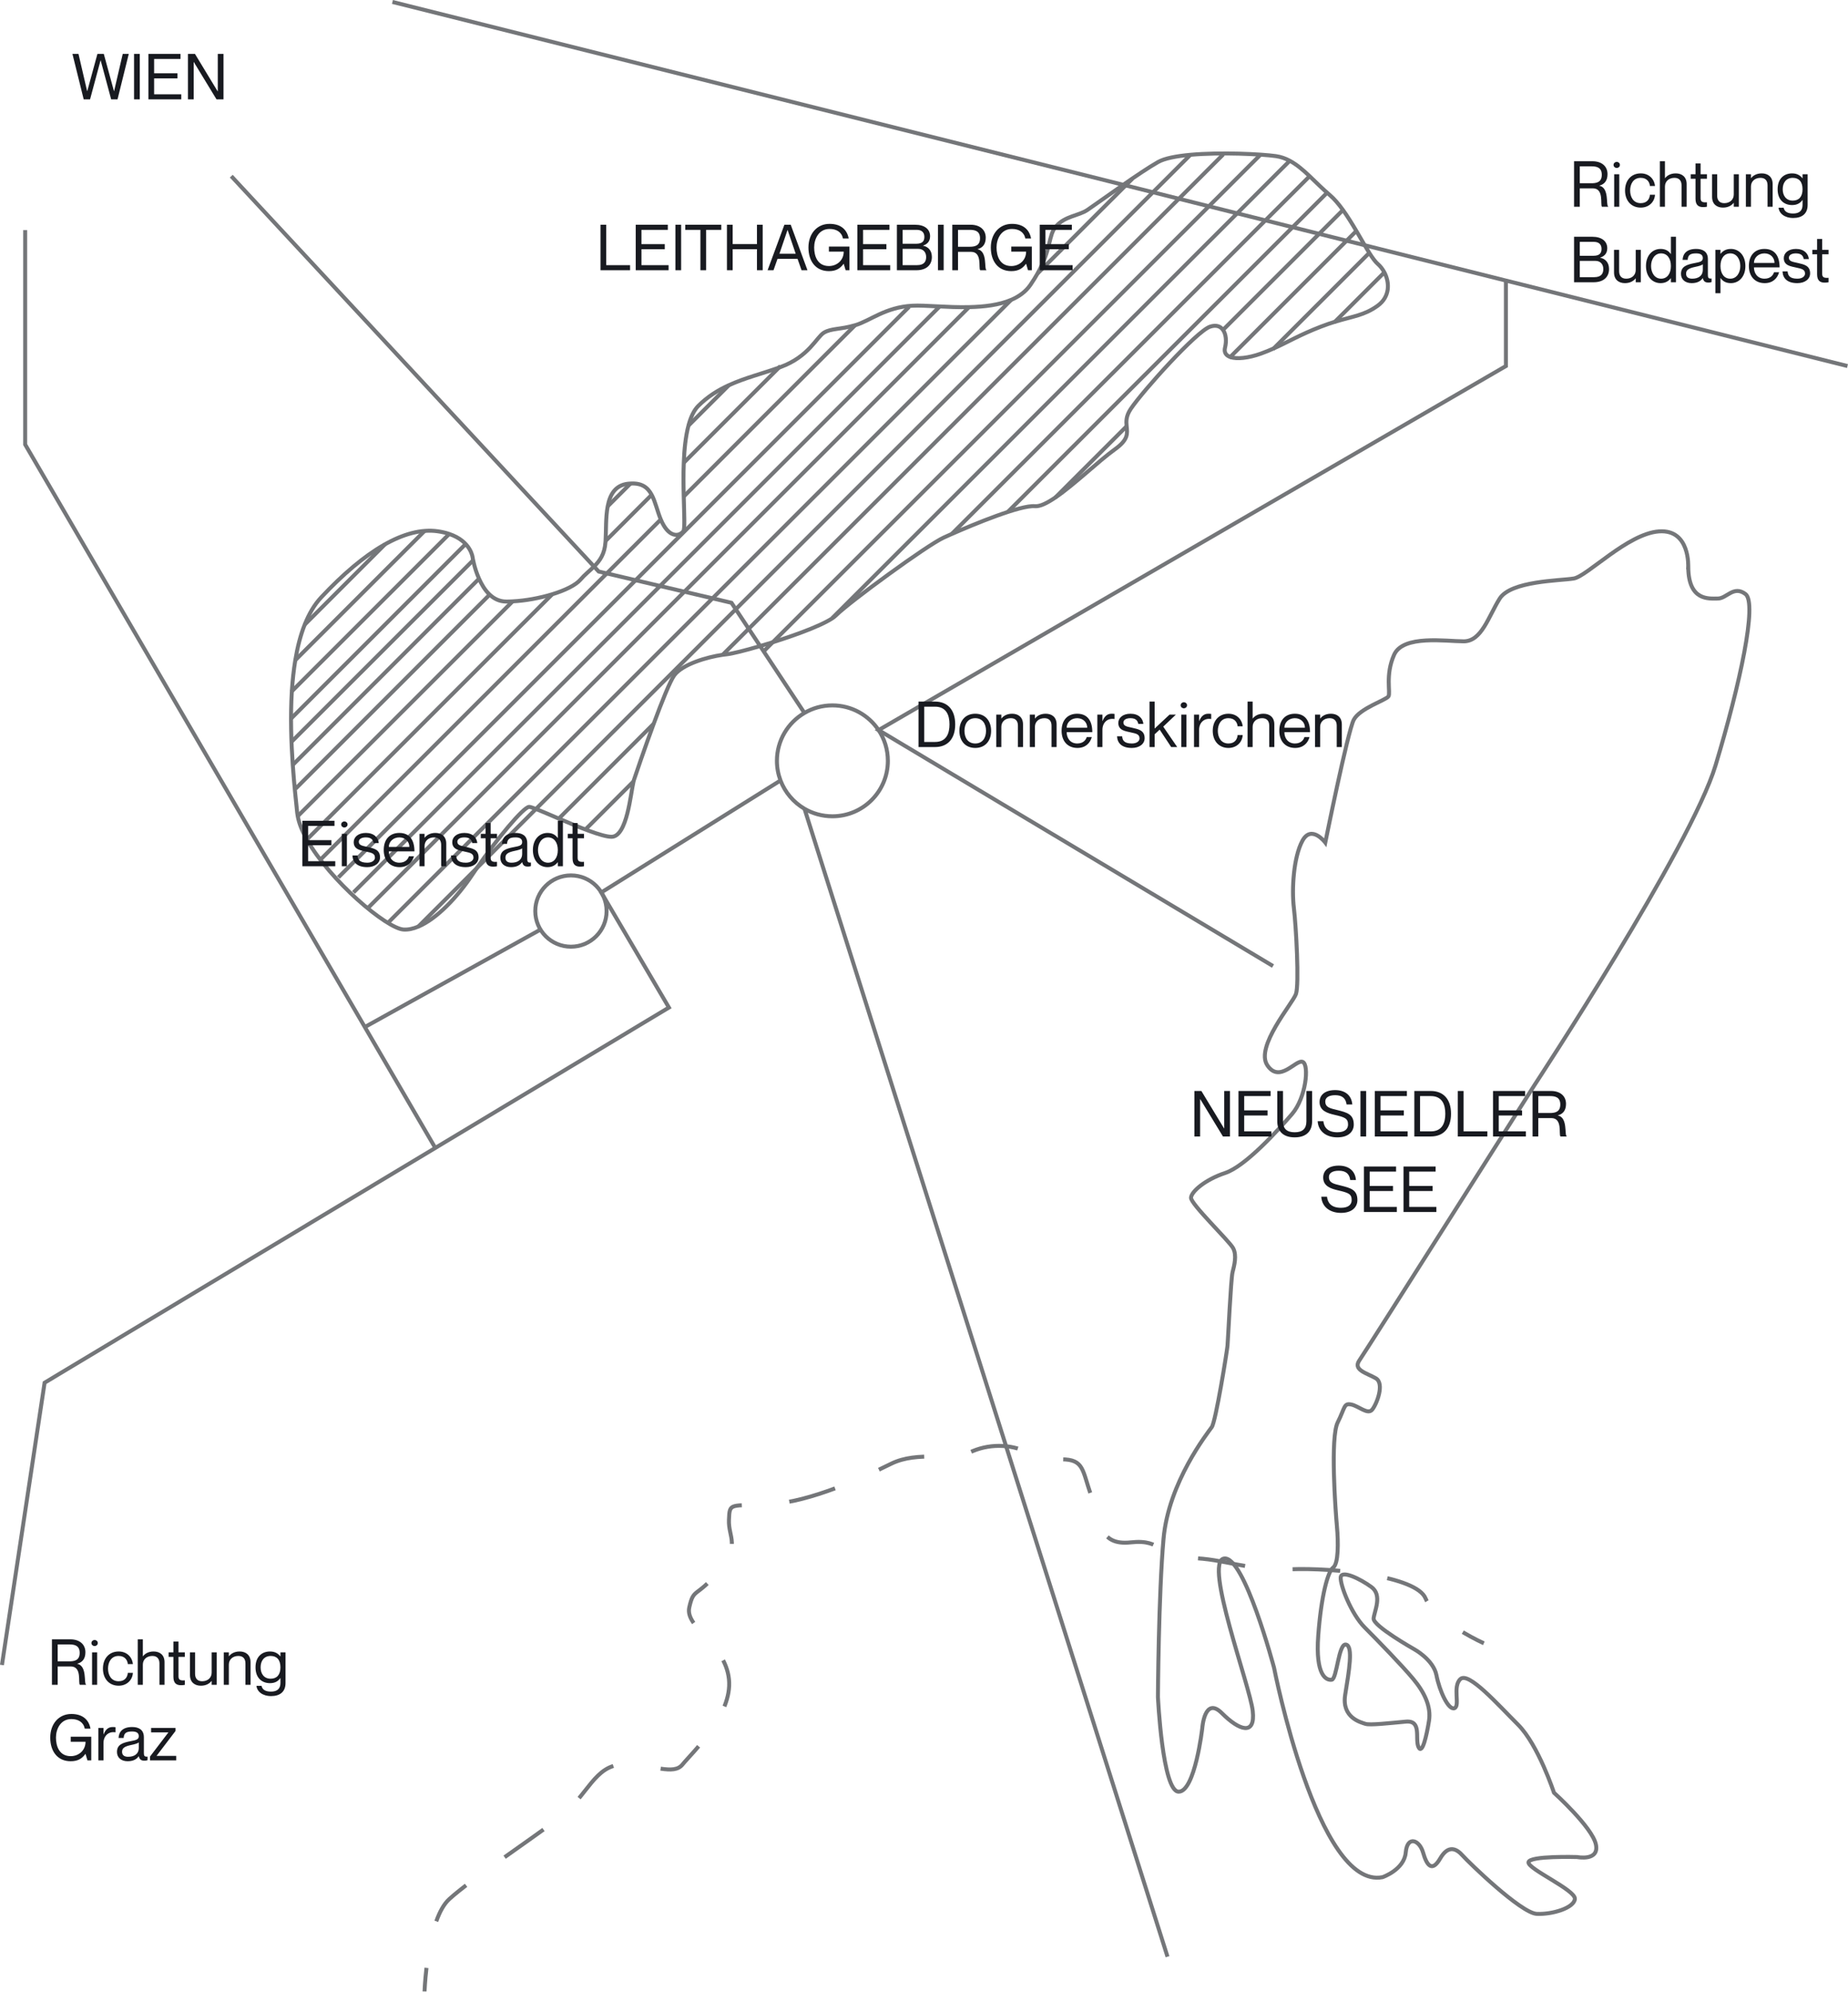<svg width="465" height="501" viewBox="0 0 465 501" fill="none" xmlns="http://www.w3.org/2000/svg">
<g clip-path="url(#clip0_61_671)">
<g opacity="0.6">
<path d="M424.792 142.705C424.792 142.705 425.352 133.109 417.45 133.669C409.548 134.229 399.376 144.954 395.985 145.524C392.595 146.093 380.172 146.083 377.341 150.601C374.511 155.119 372.82 161.326 368.299 161.326C363.778 161.326 353.046 159.637 350.786 164.715C348.525 169.792 349.935 174.22 349.375 175.16C348.815 176.1 342.124 178.169 340.623 181.087C339.123 184.006 333.472 211.943 333.472 211.943C333.472 211.943 329.991 207.335 327.731 211.473C325.47 215.611 325 223.708 325.57 228.406C326.14 233.103 326.93 247.647 326.09 250.046C325.25 252.445 315.778 263.31 318.889 267.967C321.999 272.625 326.09 266.418 327.781 267.118C329.471 267.817 328.631 276.154 325.1 280.242C321.569 284.33 313.378 293.366 308.296 295.055C303.215 296.744 299.825 299.713 299.685 301.262C299.545 302.811 309.287 312.127 310.277 313.966C311.267 315.805 310.557 318.344 310.137 320.034C309.717 321.723 309.007 336.966 308.867 338.515C308.727 340.064 305.906 357.566 304.916 358.976C303.926 360.385 294.043 372.809 292.773 387.053C291.503 401.296 291.363 426.844 291.363 426.844C291.363 426.844 292.493 450.694 296.584 450.694C300.675 450.694 302.515 434.751 302.515 434.751C302.515 434.751 303.075 426.565 307.456 430.943C311.837 435.321 315.928 436.73 315.218 430.383C314.508 424.036 302.885 392.99 307.966 392.05C313.047 391.111 320.579 419.518 320.579 419.518C320.579 419.518 331.501 475.402 347.875 472.204C347.875 472.204 353.336 470.325 353.716 465.996C354.096 461.668 357.157 462.798 358.077 465.996C358.997 469.195 360.308 471.074 362.378 467.506C364.449 463.937 366.519 465.057 368.029 466.756C369.54 468.455 382.712 481.239 386.673 481.429C390.634 481.619 396.085 479.92 396.275 477.671C396.465 475.422 384.413 470.145 384.603 468.455C384.793 466.766 396.846 467.136 396.846 467.136C396.846 467.136 402.497 468.265 401.557 463.937C400.616 459.609 391.014 450.953 391.014 450.953C391.014 450.953 387.063 438.909 381.972 433.831C376.881 428.754 369.55 420.477 367.479 422.357C365.409 424.236 367.479 429.133 365.969 429.693C364.459 430.253 362.208 425.365 361.448 421.417C360.688 417.469 355.797 414.83 355.797 414.83C355.797 414.83 345.444 408.993 345.634 407.114C345.825 405.234 347.895 401.276 345.074 399.207C342.254 397.138 337.543 394.879 337.353 396.758C337.163 398.637 339.993 405.974 343.374 409.362C346.755 412.751 352.786 418.958 355.617 422.347C358.447 425.735 360.138 429.303 359.567 432.882C358.997 436.46 357.877 441.538 356.927 439.469C355.977 437.4 357.867 432.692 353.726 433.072C349.585 433.451 344.684 434.011 343.564 433.631C342.444 433.252 337.543 432.122 338.483 426.295C339.423 420.467 340.553 414.06 338.673 413.691C336.793 413.321 336.412 422.347 335.092 422.536C333.772 422.726 330.951 421.597 331.701 411.432C332.452 401.266 334.152 395.249 335.462 394.309C336.773 393.37 336.783 388.102 336.402 383.964C336.022 379.826 334.712 361.574 336.593 357.816C338.473 354.058 338.103 352.928 339.983 353.298C341.864 353.668 344.124 355.937 345.254 354.618C346.385 353.298 348.455 348.031 346.195 346.711C343.934 345.392 340.353 344.642 342.054 342.193C343.754 339.744 386.113 272.955 386.113 272.955C386.113 272.955 425.462 213.123 431.673 192.522C437.884 171.922 442.215 151.691 439.205 149.432C436.194 147.173 434.494 150.561 432.243 150.561C429.993 150.561 424.902 151.221 424.802 142.705H424.792Z" stroke="#181A20" stroke-miterlimit="10"/>
<path d="M346.655 76.905C343.304 79.334 340.453 79.554 335.902 80.943C334.832 81.273 333.652 81.663 332.352 82.172C327.051 84.222 324.06 86.051 320.489 87.65C319.489 88.1 318.439 88.529 317.288 88.949C314.118 90.079 311.207 90.389 309.567 89.809C308.487 89.419 307.946 88.639 308.247 87.44C308.657 85.811 308.507 84.062 307.736 82.992C307.106 82.082 306.036 81.653 304.486 82.172C301.095 83.302 287.542 98.355 284.521 102.863C283.311 104.682 283.361 106.011 283.491 107.221C283.661 109.02 283.991 110.549 280.531 113.028C276.49 115.917 270.318 121.914 265.547 125.153H265.537C263.477 126.562 261.677 127.442 260.426 127.332C256.805 127.002 245.113 131.85 239.472 134.328H239.462C238.662 134.688 237.981 134.988 237.461 135.228C233.31 137.107 213.736 151.411 210.345 154.799C208.435 156.708 201.123 159.457 194.442 161.556C193.362 161.896 192.292 162.226 191.271 162.516C187.411 163.655 184.15 164.455 182.86 164.585C182.54 164.615 182.199 164.655 181.839 164.715C177.919 165.274 171.747 167.083 169.677 169.852C168.627 171.252 166.516 176.559 164.486 182.057C162.155 188.384 159.915 194.981 159.515 196.19C159.485 196.29 159.445 196.41 159.415 196.56C158.684 199.519 157.814 210.494 153.863 210.494C151.493 210.494 145.552 208.025 140.61 205.916C138.33 204.946 136.27 204.046 134.869 203.497C133.999 203.167 133.399 202.967 133.149 202.967C131.749 202.967 124.907 211.183 119.956 218.4C119.606 218.91 119.266 219.409 118.936 219.899C115.055 225.747 109.864 231.144 105.273 233.073C103.963 233.633 102.692 233.903 101.522 233.823C97.241 233.513 83.008 221.528 77.217 211.183C76.057 209.124 75.246 207.135 74.916 205.306C74.856 205.026 74.816 204.746 74.786 204.466C74.486 201.618 74.016 197.35 73.666 192.402C73.276 186.764 73.046 180.237 73.436 173.89C73.606 171.222 73.886 168.593 74.306 166.064C74.836 162.845 75.606 159.807 76.677 157.108H76.687C77.737 154.439 79.097 152.11 80.808 150.281C91.73 138.617 101.902 132.449 110.184 133.649C111.264 133.809 112.204 134.029 113.035 134.318C118.576 136.178 118.936 140.306 118.936 140.306C118.936 140.306 119.336 142.895 120.536 145.573C121.786 148.402 123.927 151.321 127.408 151.321C127.918 151.321 128.448 151.311 128.988 151.271C132.219 151.111 135.829 150.441 138.95 149.492C142.171 148.502 144.861 147.203 146.052 145.813C147.142 144.544 148.382 143.594 149.472 142.505C150.943 141.055 152.143 139.366 152.353 136.358C152.363 136.268 152.363 136.168 152.373 136.078C152.533 133.489 152.373 130.17 152.913 127.362C153.473 124.433 154.794 122.064 158.004 121.684C158.224 121.654 158.444 121.634 158.654 121.634C161.565 121.464 163.015 122.674 163.976 124.473C164.916 126.222 165.386 128.531 166.266 130.67C166.276 130.68 166.276 130.7 166.286 130.71C168.166 135.228 170.807 135.088 171.937 133.649C172.357 133.119 172.157 129.531 172.047 124.893C171.977 122.274 171.937 119.315 172.057 116.397C172.177 113.058 172.517 109.76 173.237 107.061C173.788 104.962 174.588 103.233 175.698 102.113C178.069 99.744 180.689 98.125 183.41 96.896C187.471 95.037 191.791 93.997 195.992 92.478L196.412 92.328C203.564 89.699 205.454 84.801 207.335 83.672C209.205 82.562 211.446 82.912 215.157 81.813C215.187 81.813 215.207 81.803 215.237 81.793C219.007 80.663 222.768 77.275 229.55 76.905C232.75 76.725 238.291 77.385 243.843 77.255C247.603 77.175 251.374 76.735 254.425 75.436C256.425 74.586 258.116 73.367 259.296 71.637C259.986 70.618 260.576 69.678 261.076 68.789C264.637 62.452 263.717 59.273 265.697 56.964C267.958 54.325 271.349 54.325 273.609 52.816C274.869 51.976 278.64 49.258 282.631 46.489C285.772 44.31 289.042 42.101 291.353 40.781C292.993 39.832 296.004 39.262 299.525 38.942C307.246 38.243 317.429 38.762 321.049 39.272C322.3 39.452 323.45 39.862 324.53 40.442C326.3 41.391 327.901 42.77 329.531 44.32C331.131 45.829 332.762 47.498 334.602 49.058C335.732 50.017 336.843 51.337 337.923 52.826C339.103 54.465 340.233 56.304 341.294 58.103C342.034 59.353 342.734 60.562 343.384 61.682C343.794 62.382 344.184 63.021 344.544 63.611C345.344 64.87 346.055 65.85 346.655 66.37C347.305 66.929 347.885 67.669 348.335 68.509C349.695 71.088 349.775 74.636 346.655 76.905Z" stroke="#181A20" stroke-miterlimit="10"/>
<path d="M120.556 145.553L73.656 192.422" stroke="#181A20" stroke-miterlimit="10"/>
<path d="M123.147 149.642L74.366 198.399" stroke="#181A20" stroke-miterlimit="10"/>
<path d="M74.886 205.336L74.916 205.306L128.988 151.271" stroke="#181A20" stroke-miterlimit="10"/>
<path d="M158.654 121.634L152.913 127.362" stroke="#181A20" stroke-miterlimit="10"/>
<path d="M183.409 96.895L173.237 107.061" stroke="#181A20" stroke-miterlimit="10"/>
<path d="M138.95 149.492L77.217 211.183" stroke="#181A20" stroke-miterlimit="10"/>
<path d="M163.976 124.473L152.373 136.078" stroke="#181A20" stroke-miterlimit="10"/>
<path d="M172.057 116.397L195.992 92.478L196.392 92.078" stroke="#181A20" stroke-miterlimit="10"/>
<path d="M80.658 216.221L152.683 144.244L166.266 130.67" stroke="#181A20" stroke-miterlimit="10"/>
<path d="M172.047 124.893L215.157 81.812L215.177 81.793" stroke="#181A20" stroke-miterlimit="10"/>
<path d="M228.749 77.185L85.148 220.699" stroke="#181A20" stroke-miterlimit="10"/>
<path d="M236.351 77.185L88.949 224.497" stroke="#181A20" stroke-miterlimit="10"/>
<path d="M243.903 77.185L92.72 228.265" stroke="#181A20" stroke-miterlimit="10"/>
<path d="M97.811 231.944L179.299 150.511L254.425 75.436" stroke="#181A20" stroke-miterlimit="10"/>
<path d="M261.076 68.789L283.241 46.639L284.931 44.95" stroke="#181A20" stroke-miterlimit="10"/>
<path d="M299.635 38.842L105.213 233.123" stroke="#181A20" stroke-miterlimit="10"/>
<path d="M140.57 205.956L140.61 205.916L164.485 182.057" stroke="#181A20" stroke-miterlimit="10"/>
<path d="M181.839 164.714L188.391 158.168L296.634 49.997L307.796 38.842" stroke="#181A20" stroke-miterlimit="10"/>
<path d="M317.108 38.972L304.185 51.886L194.442 161.556L192.151 163.845" stroke="#181A20" stroke-miterlimit="10"/>
<path d="M159.414 196.56L147.512 208.455" stroke="#181A20" stroke-miterlimit="10"/>
<path d="M324.68 40.291L209.455 155.439" stroke="#181A20" stroke-miterlimit="10"/>
<path d="M239.462 134.339L239.472 134.329L318.409 55.435L329.531 44.32L329.541 44.31" stroke="#181A20" stroke-miterlimit="10"/>
<path d="M333.912 48.498L253.625 128.731" stroke="#181A20" stroke-miterlimit="10"/>
<path d="M265.537 125.163L265.547 125.153L283.491 107.221" stroke="#181A20" stroke-miterlimit="10"/>
<path d="M307.736 82.992L331.922 58.823L337.923 52.826L338.083 52.666" stroke="#181A20" stroke-miterlimit="10"/>
<path d="M341.504 57.884L309.307 90.059" stroke="#181A20" stroke-miterlimit="10"/>
<path d="M344.614 63.541L320.329 87.81" stroke="#181A20" stroke-miterlimit="10"/>
<path d="M348.525 68.329L335.732 81.103" stroke="#181A20" stroke-miterlimit="10"/>
<path d="M118.946 141.045L73.366 186.585" stroke="#181A20" stroke-miterlimit="10"/>
<path d="M117.086 136.938L73.306 180.687" stroke="#181A20" stroke-miterlimit="10"/>
<path d="M113.045 134.309L73.306 174.02" stroke="#181A20" stroke-miterlimit="10"/>
<path d="M106.823 133.569L74.306 166.064" stroke="#181A20" stroke-miterlimit="10"/>
<path d="M96.861 136.938L76.686 157.108" stroke="#181A20" stroke-miterlimit="10"/>
<path d="M106.823 500.99C106.823 500.99 106.913 498.451 107.313 495.013" stroke="#181A20" stroke-miterlimit="10"/>
<path d="M109.784 483.298C110.614 480.969 111.684 478.96 113.044 477.721C118.636 472.643 133.149 463.047 140.58 457.4C148.012 451.753 149.512 443.856 156.954 443.856C164.395 443.856 169.477 446.675 171.737 443.856C173.998 441.037 184.37 431.442 183.42 422.406C182.469 413.37 172.307 409.422 173.437 404.344C174.568 399.267 175.128 402.085 180.779 395.308C186.43 388.532 183.239 386.842 183.42 382.324C183.6 377.807 183.6 378.936 193.772 378.376C203.934 377.817 217.357 371.599 224.198 368.221C231.05 364.832 239.272 367.661 243.913 365.402C248.554 363.143 254.205 363.143 258.726 365.402C263.247 367.661 261.316 367.091 267.088 367.091C272.859 367.091 272.289 369.91 274.549 376.127C276.81 382.334 276.259 388.891 284.521 387.982C292.783 387.072 291.313 391.81 299.645 391.93C307.986 392.05 313.928 395.199 324.7 394.749C335.472 394.309 356.447 396.438 358.707 402.085C359.417 403.855 361.118 405.614 363.128 407.213" stroke="#181A20" stroke-miterlimit="10" stroke-dasharray="12 12"/>
<path d="M368.069 410.571C370.96 412.281 373.37 413.37 373.37 413.37" stroke="#181A20" stroke-miterlimit="10"/>
<path d="M223.408 191.393C223.408 199.089 217.167 205.336 209.455 205.336C206.885 205.336 204.474 204.646 202.414 203.437C199.673 201.828 197.523 199.319 196.392 196.32C195.812 194.791 195.492 193.122 195.492 191.393C195.492 186.255 198.273 181.767 202.414 179.348C204.474 178.129 206.885 177.439 209.455 177.439C214.296 177.439 218.567 179.908 221.068 183.656C222.548 185.865 223.408 188.524 223.408 191.393Z" stroke="#181A20" stroke-miterlimit="10"/>
<path d="M464.87 92.078L378.922 70.578L343.384 61.692V61.682L338.843 60.553L331.922 58.824L325.25 57.154L318.409 55.435L311.297 53.666L304.186 51.887L296.634 49.998L290.103 48.358L283.241 46.639L282.631 46.489L98.751 0.49" stroke="#181A20" stroke-miterlimit="10"/>
<path d="M58.193 44.31L143.831 136.438L147.772 140.676L149.473 142.505L150.643 143.764L152.683 144.244L159.945 145.953L166.086 147.403L172.207 148.842L179.299 150.511L184.06 151.631L185.14 153.26L188.391 158.168L191.271 162.516L192.152 163.845L202.414 179.348" stroke="#181A20" stroke-miterlimit="10"/>
<path d="M320.319 243.008L221.068 183.656L378.922 92.078V70.578" stroke="#181A20" stroke-miterlimit="10"/>
<path d="M202.424 203.427L293.773 492.204" stroke="#181A20" stroke-miterlimit="10"/>
<path d="M143.661 238.141C148.616 238.141 152.633 234.127 152.633 229.175C152.633 224.223 148.616 220.209 143.661 220.209C138.706 220.209 134.689 224.223 134.689 229.175C134.689 234.127 138.706 238.141 143.661 238.141Z" stroke="#181A20" stroke-miterlimit="10"/>
<path d="M6.332 57.884V111.819L91.8 258.352L109.534 288.768" stroke="#181A20" stroke-miterlimit="10"/>
<path d="M135.999 233.833L91.8 258.352" stroke="#181A20" stroke-miterlimit="10"/>
<path d="M196.402 196.32L151.303 224.497L168.316 253.444L11.223 347.821L0.49 418.828" stroke="#181A20" stroke-miterlimit="10"/>
</g>
<path d="M151.104 56.536H152.544V66.696H158.544V67.976H151.104V56.536ZM161.404 61.416H167.276V62.696H161.404V66.696H168.236V67.976H159.964V56.536H168.044V57.816H161.404V61.416ZM169.949 56.536H171.389V67.976H169.949V56.536ZM176.239 67.976V57.816H172.431V56.536H181.487V57.816H177.679V67.976H176.239ZM182.917 56.536H184.357V61.4H190.469V56.536H191.909V67.976H190.469V62.68H184.357V67.976H182.917V56.536ZM200.681 65.112H195.641L194.633 67.976H193.145L197.369 56.536H198.969L203.177 67.976H201.689L200.681 65.112ZM196.121 63.832H200.217L198.185 57.864H198.153L196.121 63.832ZM212.11 59.992C211.774 58.36 210.462 57.592 208.734 57.592C206.014 57.592 204.862 60.104 204.862 62.248C204.862 64.408 205.694 66.92 208.574 66.92C210.622 66.92 212.302 65.448 212.302 63.304H208.574V62.024H213.742V67.976H212.782L212.302 66.36H212.27C211.406 67.56 210.334 68.2 208.574 68.2C205.246 68.2 203.422 65.704 203.422 62.248C203.422 58.808 205.566 56.312 208.734 56.312C211.63 56.312 213.15 57.816 213.55 59.992H212.11ZM217.169 61.416H223.041V62.696H217.169V66.696H224.001V67.976H215.729V56.536H223.809V57.816H217.169V61.416ZM234.034 59.416C234.034 60.824 233.202 61.464 232.258 61.784V61.816C233.458 62.024 234.482 62.936 234.482 64.648C234.482 66.76 232.978 67.976 230.61 67.976H225.682V56.536H230.29C232.626 56.536 234.034 57.64 234.034 59.416ZM227.122 61.32H230.514C232.146 61.32 232.594 60.616 232.594 59.576C232.594 58.536 231.986 57.816 230.674 57.816H227.122V61.32ZM227.122 62.6V66.696H230.754C232.594 66.696 233.042 65.72 233.042 64.648C233.042 63.416 232.274 62.6 231.074 62.6H227.122ZM236.011 56.536H237.451V67.976H236.011V56.536ZM239.62 67.976V56.536H244.26C246.516 56.536 248.036 57.752 248.036 59.784C248.036 61.432 247.252 62.344 245.988 62.664V62.696C248.532 63.192 247.604 67.688 248.196 67.88V67.976H246.644C246.148 67.496 247.236 63.352 244.34 63.352H241.06V67.976H239.62ZM241.06 57.816V62.072H243.924C245.108 62.072 246.596 61.928 246.596 59.944C246.596 57.96 245.108 57.816 243.924 57.816H241.06ZM258.001 59.992C257.665 58.36 256.353 57.592 254.625 57.592C251.905 57.592 250.753 60.104 250.753 62.248C250.753 64.408 251.585 66.92 254.465 66.92C256.513 66.92 258.193 65.448 258.193 63.304H254.465V62.024H259.633V67.976H258.673L258.193 66.36H258.161C257.297 67.56 256.225 68.2 254.465 68.2C251.137 68.2 249.313 65.704 249.313 62.248C249.313 58.808 251.457 56.312 254.625 56.312C257.521 56.312 259.041 57.816 259.441 59.992H258.001ZM263.06 61.416H268.932V62.696H263.06V66.696H269.892V67.976H261.62V56.536H269.7V57.816H263.06V61.416Z" fill="#181A20"/>
<path d="M18.228 13.556H19.748L21.924 22.932H21.956L24.516 13.556H26.116L28.676 22.932H28.708L30.884 13.556H32.404L29.572 24.996H27.972L25.332 15.188H25.3L22.66 24.996H21.06L18.228 13.556ZM33.733 13.556H35.173V24.996H33.733V13.556ZM38.782 18.436H44.654V19.716H38.782V23.716H45.614V24.996H37.342V13.556H45.422V14.836H38.782V18.436ZM47.295 24.996V13.556H49.055L54.767 22.98H54.799V13.556H56.239V24.996H54.479L48.767 15.604H48.735V24.996H47.295Z" fill="#181A20"/>
<path d="M231.121 187.921V176.481H235.265C238.417 176.481 240.353 178.529 240.353 182.209C240.353 185.889 238.417 187.921 235.265 187.921H231.121ZM232.561 177.761V186.641H235.265C238.177 186.641 238.913 184.449 238.913 182.209C238.913 179.969 238.177 177.761 235.265 177.761H232.561ZM245.403 188.145C242.907 188.145 241.403 186.385 241.403 183.841C241.403 181.297 242.907 179.537 245.403 179.537C247.883 179.537 249.387 181.297 249.387 183.841C249.387 186.385 247.883 188.145 245.403 188.145ZM245.403 187.025C247.227 187.025 248.107 185.585 248.107 183.841C248.107 182.097 247.227 180.657 245.403 180.657C243.563 180.657 242.683 182.097 242.683 183.841C242.683 185.585 243.563 187.025 245.403 187.025ZM254.679 179.537C256.167 179.537 257.415 180.353 257.415 182.225V187.921H256.135V182.545C256.135 181.489 255.639 180.657 254.359 180.657C252.919 180.657 251.959 181.569 251.959 182.833V187.921H250.679V179.761H251.959V180.737H251.991C252.423 180.161 253.287 179.537 254.679 179.537ZM263.132 179.537C264.62 179.537 265.868 180.353 265.868 182.225V187.921H264.588V182.545C264.588 181.489 264.092 180.657 262.812 180.657C261.372 180.657 260.412 181.569 260.412 182.833V187.921H259.132V179.761H260.412V180.737H260.444C260.876 180.161 261.74 179.537 263.132 179.537ZM271.058 187.025C272.69 187.025 273.298 185.969 273.442 185.409H274.722C274.306 186.929 273.138 188.145 271.106 188.145C268.626 188.145 267.122 186.401 267.122 183.841C267.122 181.121 268.658 179.537 271.042 179.537C273.602 179.537 274.85 181.281 274.85 184.177H268.402C268.402 185.649 269.282 187.025 271.058 187.025ZM271.042 180.657C269.506 180.657 268.402 181.745 268.402 183.057H273.57C273.57 181.745 272.578 180.657 271.042 180.657ZM279.685 179.537C279.989 179.537 280.213 179.553 280.437 179.585V180.865H280.405C278.629 180.577 277.397 181.825 277.397 183.569V187.921H276.117V179.761H277.397V181.377H277.429C277.861 180.305 278.517 179.537 279.685 179.537ZM284.913 183.073C286.369 183.425 288.017 183.665 288.017 185.681C288.017 187.169 286.657 188.145 284.801 188.145C282.305 188.145 281.153 186.961 281.073 185.201H282.353C282.433 186.113 282.753 187.025 284.801 187.025C286.193 187.025 286.737 186.305 286.737 185.761C286.737 184.577 285.665 184.513 284.497 184.225C283.249 183.921 281.393 183.777 281.393 181.857C281.393 180.577 282.529 179.537 284.449 179.537C286.481 179.537 287.569 180.689 287.697 182.097H286.417C286.289 181.473 285.985 180.657 284.449 180.657C283.297 180.657 282.673 181.121 282.673 181.761C282.673 182.721 283.777 182.801 284.913 183.073ZM289.257 176.481H290.537V183.265L294.281 179.761H295.881L292.697 182.785L296.217 187.921H294.697L291.801 183.537L290.537 184.705V187.921H289.257V176.481ZM297.886 178.177C297.534 178.177 297.086 177.905 297.086 177.409C297.086 176.913 297.534 176.641 297.886 176.641C298.254 176.641 298.686 176.913 298.686 177.409C298.686 177.905 298.254 178.177 297.886 178.177ZM297.246 179.761H298.526V187.921H297.246V179.761ZM304.013 179.537C304.317 179.537 304.541 179.553 304.765 179.585V180.865H304.733C302.957 180.577 301.725 181.825 301.725 183.569V187.921H300.445V179.761H301.725V181.377H301.757C302.189 180.305 302.845 179.537 304.013 179.537ZM311.409 182.705C311.345 181.809 310.737 180.657 309.105 180.657C307.169 180.657 306.433 182.305 306.433 183.841C306.433 185.377 307.169 187.025 309.105 187.025C310.753 187.025 311.345 185.889 311.409 184.913H312.689C312.577 186.769 311.121 188.145 309.105 188.145C306.721 188.145 305.153 186.401 305.153 183.841C305.153 181.281 306.721 179.537 309.105 179.537C311.121 179.537 312.497 180.881 312.689 182.705H311.409ZM317.914 179.537C319.402 179.537 320.65 180.353 320.65 182.225V187.921H319.37V182.545C319.37 181.489 318.874 180.657 317.594 180.657C316.154 180.657 315.194 181.569 315.194 182.833V187.921H313.914V176.481H315.194V180.737H315.226C315.658 180.161 316.522 179.537 317.914 179.537ZM325.839 187.025C327.471 187.025 328.079 185.969 328.223 185.409H329.503C329.087 186.929 327.919 188.145 325.887 188.145C323.407 188.145 321.903 186.401 321.903 183.841C321.903 181.121 323.439 179.537 325.823 179.537C328.383 179.537 329.631 181.281 329.631 184.177H323.183C323.183 185.649 324.063 187.025 325.839 187.025ZM325.823 180.657C324.287 180.657 323.183 181.745 323.183 183.057H328.351C328.351 181.745 327.359 180.657 325.823 180.657ZM334.898 179.537C336.386 179.537 337.634 180.353 337.634 182.225V187.921H336.354V182.545C336.354 181.489 335.858 180.657 334.578 180.657C333.138 180.657 332.178 181.569 332.178 182.833V187.921H330.898V179.761H332.178V180.737H332.21C332.642 180.161 333.506 179.537 334.898 179.537Z" fill="#181A20"/>
<path d="M13.074 423.813V412.373H17.714C19.97 412.373 21.49 413.589 21.49 415.621C21.49 417.269 20.706 418.181 19.442 418.501V418.533C21.986 419.029 21.058 423.525 21.65 423.717V423.813H20.098C19.602 423.333 20.69 419.189 17.794 419.189H14.514V423.813H13.074ZM14.514 413.653V417.909H17.378C18.562 417.909 20.05 417.765 20.05 415.781C20.05 413.797 18.562 413.653 17.378 413.653H14.514ZM23.807 414.069C23.455 414.069 23.007 413.797 23.007 413.301C23.007 412.805 23.455 412.533 23.807 412.533C24.175 412.533 24.607 412.805 24.607 413.301C24.607 413.797 24.175 414.069 23.807 414.069ZM23.167 415.653H24.447V423.813H23.167V415.653ZM32.159 418.597C32.095 417.701 31.487 416.549 29.855 416.549C27.919 416.549 27.183 418.197 27.183 419.733C27.183 421.269 27.919 422.917 29.855 422.917C31.503 422.917 32.095 421.781 32.159 420.805H33.439C33.327 422.661 31.871 424.037 29.855 424.037C27.471 424.037 25.903 422.293 25.903 419.733C25.903 417.173 27.471 415.429 29.855 415.429C31.871 415.429 33.247 416.773 33.439 418.597H32.159ZM38.664 415.429C40.152 415.429 41.4 416.245 41.4 418.117V423.813H40.12V418.437C40.12 417.381 39.624 416.549 38.344 416.549C36.904 416.549 35.944 417.461 35.944 418.725V423.813H34.664V412.373H35.944V416.629H35.976C36.408 416.053 37.272 415.429 38.664 415.429ZM46.513 416.773H44.913V421.685C44.913 422.613 45.425 422.773 46.513 422.693V423.813C46.225 423.877 45.889 423.909 45.553 423.909C44.465 423.909 43.633 423.477 43.633 421.813V416.773H42.433V415.653H43.633V412.933H44.913V415.653H46.513V416.773ZM53.259 415.653H54.539V423.813H53.259V422.837H53.227C52.795 423.413 51.931 424.037 50.539 424.037C49.051 424.037 47.803 423.221 47.803 421.349V415.653H49.083V421.029C49.083 422.085 49.579 422.917 50.859 422.917C52.299 422.917 53.259 422.005 53.259 420.741V415.653ZM60.304 415.429C61.792 415.429 63.04 416.245 63.04 418.117V423.813H61.76V418.437C61.76 417.381 61.264 416.549 59.984 416.549C58.544 416.549 57.584 417.461 57.584 418.725V423.813H56.304V415.653H57.584V416.629H57.616C58.048 416.053 58.912 415.429 60.304 415.429ZM70.565 415.653H71.845V423.365C71.845 425.541 70.469 426.645 68.229 426.645C65.989 426.645 64.661 425.461 64.533 424.069H65.813C65.973 424.901 66.645 425.525 68.165 425.525C69.685 425.525 70.565 424.869 70.565 423.349V422.117H70.533C70.053 422.821 69.285 423.397 67.941 423.397C65.925 423.397 64.293 422.101 64.293 419.413C64.293 416.725 65.925 415.429 67.941 415.429C69.285 415.429 70.053 416.037 70.533 416.661H70.565V415.653ZM68.101 422.277C69.621 422.277 70.565 421.333 70.565 419.413C70.565 417.493 69.621 416.549 68.101 416.549C66.421 416.549 65.573 417.813 65.573 419.413C65.573 421.013 66.421 422.277 68.101 422.277ZM21.33 434.829C20.994 433.197 19.682 432.429 17.954 432.429C15.234 432.429 14.082 434.941 14.082 437.085C14.082 439.245 14.914 441.757 17.794 441.757C19.842 441.757 21.522 440.285 21.522 438.141H17.794V436.861H22.962V442.813H22.002L21.522 441.197H21.49C20.626 442.397 19.554 443.037 17.794 443.037C14.466 443.037 12.642 440.541 12.642 437.085C12.642 433.645 14.786 431.149 17.954 431.149C20.85 431.149 22.37 432.653 22.77 434.829H21.33ZM28.325 434.429C28.629 434.429 28.853 434.445 29.077 434.477V435.757H29.045C27.269 435.469 26.037 436.717 26.037 438.461V442.813H24.757V434.653H26.037V436.269H26.069C26.501 435.197 27.157 434.429 28.325 434.429ZM34.921 436.733C34.921 436.093 34.569 435.549 33.257 435.549C31.705 435.549 31.193 435.997 31.113 437.181H29.833C29.913 435.613 30.889 434.429 33.257 434.429C34.809 434.429 36.201 435.037 36.201 437.005V440.973C36.201 441.613 36.313 441.965 37.129 441.869V442.765C36.793 442.877 36.617 442.893 36.377 442.893C35.609 442.893 35.145 442.685 34.921 441.789H34.889C34.377 442.557 33.465 443.037 32.121 443.037C30.473 443.037 29.433 442.093 29.433 440.717C29.433 438.861 30.809 438.381 32.921 437.981C34.297 437.725 34.921 437.549 34.921 436.733ZM32.249 441.917C33.769 441.917 34.921 441.229 34.921 439.661V438.301C34.681 438.541 33.897 438.765 33.033 438.941C31.449 439.277 30.713 439.677 30.713 440.653C30.713 441.453 31.193 441.917 32.249 441.917ZM37.75 441.853L42.358 435.805V435.773H38.022V434.653H44.166V435.421L39.414 441.661V441.693H44.342V442.813H37.75V441.853Z" fill="#181A20"/>
<path d="M396.072 52V40.56H400.712C402.968 40.56 404.488 41.776 404.488 43.808C404.488 45.456 403.704 46.368 402.44 46.688V46.72C404.984 47.216 404.056 51.712 404.648 51.904V52H403.096C402.6 51.52 403.688 47.376 400.792 47.376H397.512V52H396.072ZM397.512 41.84V46.096H400.376C401.56 46.096 403.048 45.952 403.048 43.968C403.048 41.984 401.56 41.84 400.376 41.84H397.512ZM406.805 42.256C406.453 42.256 406.005 41.984 406.005 41.488C406.005 40.992 406.453 40.72 406.805 40.72C407.173 40.72 407.605 40.992 407.605 41.488C407.605 41.984 407.173 42.256 406.805 42.256ZM406.165 43.84H407.445V52H406.165V43.84ZM415.156 46.784C415.092 45.888 414.484 44.736 412.852 44.736C410.916 44.736 410.18 46.384 410.18 47.92C410.18 49.456 410.916 51.104 412.852 51.104C414.5 51.104 415.092 49.968 415.156 48.992H416.436C416.324 50.848 414.868 52.224 412.852 52.224C410.468 52.224 408.9 50.48 408.9 47.92C408.9 45.36 410.468 43.616 412.852 43.616C414.868 43.616 416.244 44.96 416.436 46.784H415.156ZM421.661 43.616C423.149 43.616 424.397 44.432 424.397 46.304V52H423.117V46.624C423.117 45.568 422.621 44.736 421.341 44.736C419.901 44.736 418.941 45.648 418.941 46.912V52H417.661V40.56H418.941V44.816H418.973C419.405 44.24 420.269 43.616 421.661 43.616ZM429.51 44.96H427.91V49.872C427.91 50.8 428.422 50.96 429.51 50.88V52C429.222 52.064 428.886 52.096 428.55 52.096C427.462 52.096 426.63 51.664 426.63 50V44.96H425.43V43.84H426.63V41.12H427.91V43.84H429.51V44.96ZM436.257 43.84H437.537V52H436.257V51.024H436.225C435.793 51.6 434.929 52.224 433.537 52.224C432.049 52.224 430.801 51.408 430.801 49.536V43.84H432.081V49.216C432.081 50.272 432.577 51.104 433.857 51.104C435.297 51.104 436.257 50.192 436.257 48.928V43.84ZM443.302 43.616C444.79 43.616 446.038 44.432 446.038 46.304V52H444.758V46.624C444.758 45.568 444.262 44.736 442.982 44.736C441.542 44.736 440.582 45.648 440.582 46.912V52H439.302V43.84H440.582V44.816H440.614C441.046 44.24 441.91 43.616 443.302 43.616ZM453.563 43.84H454.843V51.552C454.843 53.728 453.467 54.832 451.227 54.832C448.987 54.832 447.659 53.648 447.531 52.256H448.811C448.971 53.088 449.643 53.712 451.163 53.712C452.683 53.712 453.563 53.056 453.563 51.536V50.304H453.531C453.051 51.008 452.283 51.584 450.939 51.584C448.923 51.584 447.291 50.288 447.291 47.6C447.291 44.912 448.923 43.616 450.939 43.616C452.283 43.616 453.051 44.224 453.531 44.848H453.563V43.84ZM451.099 50.464C452.619 50.464 453.563 49.52 453.563 47.6C453.563 45.68 452.619 44.736 451.099 44.736C449.419 44.736 448.571 46 448.571 47.6C448.571 49.2 449.419 50.464 451.099 50.464ZM404.424 62.44C404.424 63.848 403.592 64.488 402.648 64.808V64.84C403.848 65.048 404.872 65.96 404.872 67.672C404.872 69.784 403.368 71 401 71H396.072V59.56H400.68C403.016 59.56 404.424 60.664 404.424 62.44ZM397.512 64.344H400.904C402.536 64.344 402.984 63.64 402.984 62.6C402.984 61.56 402.376 60.84 401.064 60.84H397.512V64.344ZM397.512 65.624V69.72H401.144C402.984 69.72 403.432 68.744 403.432 67.672C403.432 66.44 402.664 65.624 401.464 65.624H397.512ZM411.585 62.84H412.865V71H411.585V70.024H411.553C411.121 70.6 410.257 71.224 408.865 71.224C407.377 71.224 406.129 70.408 406.129 68.536V62.84H407.409V68.216C407.409 69.272 407.905 70.104 409.185 70.104C410.625 70.104 411.585 69.192 411.585 67.928V62.84ZM420.438 59.56H421.718V71H420.438V69.992H420.406C419.926 70.616 419.158 71.224 417.846 71.224C415.798 71.224 414.166 69.608 414.166 66.92C414.166 64.232 415.798 62.616 417.846 62.616C419.158 62.616 419.926 63.192 420.406 63.896H420.438V59.56ZM417.974 70.104C419.494 70.104 420.438 68.84 420.438 66.92C420.438 65 419.494 63.736 417.974 63.736C416.294 63.736 415.446 65.32 415.446 66.92C415.446 68.52 416.294 70.104 417.974 70.104ZM428.466 64.92C428.466 64.28 428.114 63.736 426.802 63.736C425.25 63.736 424.738 64.184 424.658 65.368H423.378C423.458 63.8 424.434 62.616 426.802 62.616C428.354 62.616 429.746 63.224 429.746 65.192V69.16C429.746 69.8 429.858 70.152 430.674 70.056V70.952C430.338 71.064 430.162 71.08 429.922 71.08C429.154 71.08 428.69 70.872 428.466 69.976H428.434C427.922 70.744 427.01 71.224 425.666 71.224C424.018 71.224 422.978 70.28 422.978 68.904C422.978 67.048 424.354 66.568 426.466 66.168C427.842 65.912 428.466 65.736 428.466 64.92ZM425.794 70.104C427.314 70.104 428.466 69.416 428.466 67.848V66.488C428.226 66.728 427.442 66.952 426.578 67.128C424.994 67.464 424.258 67.864 424.258 68.84C424.258 69.64 424.738 70.104 425.794 70.104ZM435.534 62.616C437.55 62.616 439.182 64.232 439.182 66.92C439.182 69.608 437.55 71.224 435.534 71.224C434.19 71.224 433.422 70.648 432.942 69.944H432.91V73.752H431.63V62.84H432.91V63.848H432.942C433.422 63.224 434.19 62.616 435.534 62.616ZM435.374 70.104C437.054 70.104 437.902 68.52 437.902 66.92C437.902 65.32 437.054 63.736 435.374 63.736C433.854 63.736 432.91 65 432.91 66.92C432.91 68.84 433.854 70.104 435.374 70.104ZM443.993 70.104C445.625 70.104 446.233 69.048 446.377 68.488H447.657C447.241 70.008 446.073 71.224 444.041 71.224C441.561 71.224 440.057 69.48 440.057 66.92C440.057 64.2 441.593 62.616 443.977 62.616C446.537 62.616 447.785 64.36 447.785 67.256H441.337C441.337 68.728 442.217 70.104 443.993 70.104ZM443.977 63.736C442.441 63.736 441.337 64.824 441.337 66.136H446.505C446.505 64.824 445.513 63.736 443.977 63.736ZM452.364 66.152C453.82 66.504 455.468 66.744 455.468 68.76C455.468 70.248 454.108 71.224 452.252 71.224C449.756 71.224 448.604 70.04 448.524 68.28H449.804C449.884 69.192 450.204 70.104 452.252 70.104C453.644 70.104 454.188 69.384 454.188 68.84C454.188 67.656 453.116 67.592 451.948 67.304C450.7 67 448.844 66.856 448.844 64.936C448.844 63.656 449.98 62.616 451.9 62.616C453.932 62.616 455.02 63.768 455.148 65.176H453.868C453.74 64.552 453.436 63.736 451.9 63.736C450.748 63.736 450.124 64.2 450.124 64.84C450.124 65.8 451.228 65.88 452.364 66.152ZM460.104 63.96H458.504V68.872C458.504 69.8 459.016 69.96 460.104 69.88V71C459.816 71.064 459.48 71.096 459.144 71.096C458.056 71.096 457.224 70.664 457.224 69V63.96H456.024V62.84H457.224V60.12H458.504V62.84H460.104V63.96Z" fill="#181A20"/>
<path d="M77.528 211.347H83.4V212.627H77.528V216.627H84.36V217.907H76.088V206.467H84.168V207.747H77.528V211.347ZM86.649 208.163C86.297 208.163 85.849 207.891 85.849 207.395C85.849 206.899 86.297 206.627 86.649 206.627C87.017 206.627 87.449 206.899 87.449 207.395C87.449 207.891 87.017 208.163 86.649 208.163ZM86.009 209.747H87.289V217.907H86.009V209.747ZM92.521 213.059C93.977 213.411 95.625 213.651 95.625 215.667C95.625 217.155 94.265 218.131 92.409 218.131C89.913 218.131 88.761 216.947 88.681 215.187H89.961C90.041 216.099 90.361 217.011 92.409 217.011C93.801 217.011 94.345 216.291 94.345 215.747C94.345 214.563 93.273 214.499 92.105 214.211C90.857 213.907 89.001 213.763 89.001 211.843C89.001 210.563 90.137 209.523 92.057 209.523C94.089 209.523 95.177 210.675 95.305 212.083H94.025C93.897 211.459 93.593 210.643 92.057 210.643C90.905 210.643 90.281 211.107 90.281 211.747C90.281 212.707 91.385 212.787 92.521 213.059ZM100.493 217.011C102.125 217.011 102.733 215.955 102.877 215.395H104.157C103.741 216.915 102.573 218.131 100.541 218.131C98.061 218.131 96.557 216.387 96.557 213.827C96.557 211.107 98.093 209.523 100.477 209.523C103.037 209.523 104.285 211.267 104.285 214.163H97.837C97.837 215.635 98.717 217.011 100.493 217.011ZM100.477 210.643C98.941 210.643 97.837 211.731 97.837 213.043H103.005C103.005 211.731 102.013 210.643 100.477 210.643ZM109.552 209.523C111.04 209.523 112.288 210.339 112.288 212.211V217.907H111.008V212.531C111.008 211.475 110.512 210.643 109.232 210.643C107.792 210.643 106.832 211.555 106.832 212.819V217.907H105.552V209.747H106.832V210.723H106.864C107.296 210.147 108.16 209.523 109.552 209.523ZM117.317 213.059C118.773 213.411 120.421 213.651 120.421 215.667C120.421 217.155 119.061 218.131 117.205 218.131C114.709 218.131 113.557 216.947 113.477 215.187H114.757C114.837 216.099 115.157 217.011 117.205 217.011C118.597 217.011 119.141 216.291 119.141 215.747C119.141 214.563 118.069 214.499 116.901 214.211C115.653 213.907 113.797 213.763 113.797 211.843C113.797 210.563 114.933 209.523 116.853 209.523C118.885 209.523 119.973 210.675 120.101 212.083H118.821C118.693 211.459 118.389 210.643 116.853 210.643C115.701 210.643 115.077 211.107 115.077 211.747C115.077 212.707 116.181 212.787 117.317 213.059ZM125.057 210.867H123.457V215.779C123.457 216.707 123.969 216.867 125.057 216.787V217.907C124.769 217.971 124.433 218.003 124.097 218.003C123.009 218.003 122.177 217.571 122.177 215.907V210.867H120.977V209.747H122.177V207.027H123.457V209.747H125.057V210.867ZM131.388 211.827C131.388 211.187 131.036 210.643 129.724 210.643C128.172 210.643 127.66 211.091 127.58 212.275H126.3C126.38 210.707 127.356 209.523 129.724 209.523C131.276 209.523 132.668 210.131 132.668 212.099V216.067C132.668 216.707 132.78 217.059 133.596 216.963V217.859C133.26 217.971 133.084 217.987 132.844 217.987C132.076 217.987 131.612 217.779 131.388 216.883H131.356C130.844 217.651 129.932 218.131 128.588 218.131C126.94 218.131 125.9 217.187 125.9 215.811C125.9 213.955 127.276 213.475 129.388 213.075C130.764 212.819 131.388 212.643 131.388 211.827ZM128.716 217.011C130.236 217.011 131.388 216.323 131.388 214.755V213.395C131.148 213.635 130.364 213.859 129.5 214.035C127.916 214.371 127.18 214.771 127.18 215.747C127.18 216.547 127.66 217.011 128.716 217.011ZM140.36 206.467H141.64V217.907H140.36V216.899H140.328C139.848 217.523 139.08 218.131 137.768 218.131C135.72 218.131 134.088 216.515 134.088 213.827C134.088 211.139 135.72 209.523 137.768 209.523C139.08 209.523 139.848 210.099 140.328 210.803H140.36V206.467ZM137.896 217.011C139.416 217.011 140.36 215.747 140.36 213.827C140.36 211.907 139.416 210.643 137.896 210.643C136.216 210.643 135.368 212.227 135.368 213.827C135.368 215.427 136.216 217.011 137.896 217.011ZM146.948 210.867H145.348V215.779C145.348 216.707 145.86 216.867 146.948 216.787V217.907C146.66 217.971 146.324 218.003 145.988 218.003C144.9 218.003 144.068 217.571 144.068 215.907V210.867H142.868V209.747H144.068V207.027H145.348V209.747H146.948V210.867Z" fill="#181A20"/>
<path d="M300.537 285.876V274.436H302.297L308.009 283.86H308.041V274.436H309.481V285.876H307.721L302.009 276.484H301.977V285.876H300.537ZM313.071 279.316H318.943V280.596H313.071V284.596H319.903V285.876H311.631V274.436H319.711V275.716H313.071V279.316ZM330.16 282.068C330.16 284.404 328.832 286.1 325.776 286.1C322.72 286.1 321.392 284.404 321.392 282.068V274.436H322.832V282.068C322.832 283.924 323.792 284.82 325.776 284.82C327.76 284.82 328.72 283.924 328.72 282.068V274.436H330.16V282.068ZM336.384 279.204C338.96 279.844 340.64 280.276 340.64 282.884C340.64 284.548 339.408 286.1 336.512 286.1C333.808 286.1 331.712 284.66 331.552 282.036H332.992C333.152 283.604 334.112 284.82 336.512 284.82C338.496 284.82 339.2 283.908 339.2 282.884C339.2 281.316 338.352 281.028 335.792 280.436C334.08 280.036 332.032 279.444 332.032 277.22C332.032 275.412 333.424 274.212 335.952 274.212C338.384 274.212 340.08 275.46 340.272 277.828H338.832C338.624 276.292 337.76 275.492 335.952 275.492C334.336 275.492 333.472 276.116 333.472 277.06C333.472 278.58 334.704 278.788 336.384 279.204ZM342.319 274.436H343.759V285.876H342.319V274.436ZM347.368 279.316H353.24V280.596H347.368V284.596H354.2V285.876H345.928V274.436H354.008V275.716H347.368V279.316ZM355.881 285.876V274.436H360.025C363.177 274.436 365.113 276.484 365.113 280.164C365.113 283.844 363.177 285.876 360.025 285.876H355.881ZM357.321 275.716V284.596H360.025C362.937 284.596 363.673 282.404 363.673 280.164C363.673 277.924 362.937 275.716 360.025 275.716H357.321ZM366.819 274.436H368.259V284.596H374.259V285.876H366.819V274.436ZM377.118 279.316H382.99V280.596H377.118V284.596H383.95V285.876H375.678V274.436H383.758V275.716H377.118V279.316ZM385.631 285.876V274.436H390.271C392.527 274.436 394.047 275.652 394.047 277.684C394.047 279.332 393.263 280.244 391.999 280.564V280.596C394.543 281.092 393.615 285.588 394.207 285.78V285.876H392.655C392.159 285.396 393.247 281.252 390.351 281.252H387.071V285.876H385.631ZM387.071 275.716V279.972H389.935C391.119 279.972 392.607 279.828 392.607 277.844C392.607 275.86 391.119 275.716 389.935 275.716H387.071ZM337.298 298.204C339.874 298.844 341.554 299.276 341.554 301.884C341.554 303.548 340.322 305.1 337.426 305.1C334.722 305.1 332.626 303.66 332.466 301.036H333.906C334.066 302.604 335.026 303.82 337.426 303.82C339.41 303.82 340.114 302.908 340.114 301.884C340.114 300.316 339.266 300.028 336.706 299.436C334.994 299.036 332.946 298.444 332.946 296.22C332.946 294.412 334.338 293.212 336.866 293.212C339.298 293.212 340.994 294.46 341.186 296.828H339.746C339.538 295.292 338.674 294.492 336.866 294.492C335.25 294.492 334.386 295.116 334.386 296.06C334.386 297.58 335.618 297.788 337.298 298.204ZM344.641 298.316H350.513V299.596H344.641V303.596H351.473V304.876H343.201V293.436H351.281V294.716H344.641V298.316ZM354.595 298.316H360.467V299.596H354.595V303.596H361.427V304.876H353.155V293.436H361.235V294.716H354.595V298.316Z" fill="#181A20"/>
</g>
<defs>
<clipPath id="clip0_61_671">
<rect width="465" height="501" fill="white"/>
</clipPath>
</defs>
</svg>

